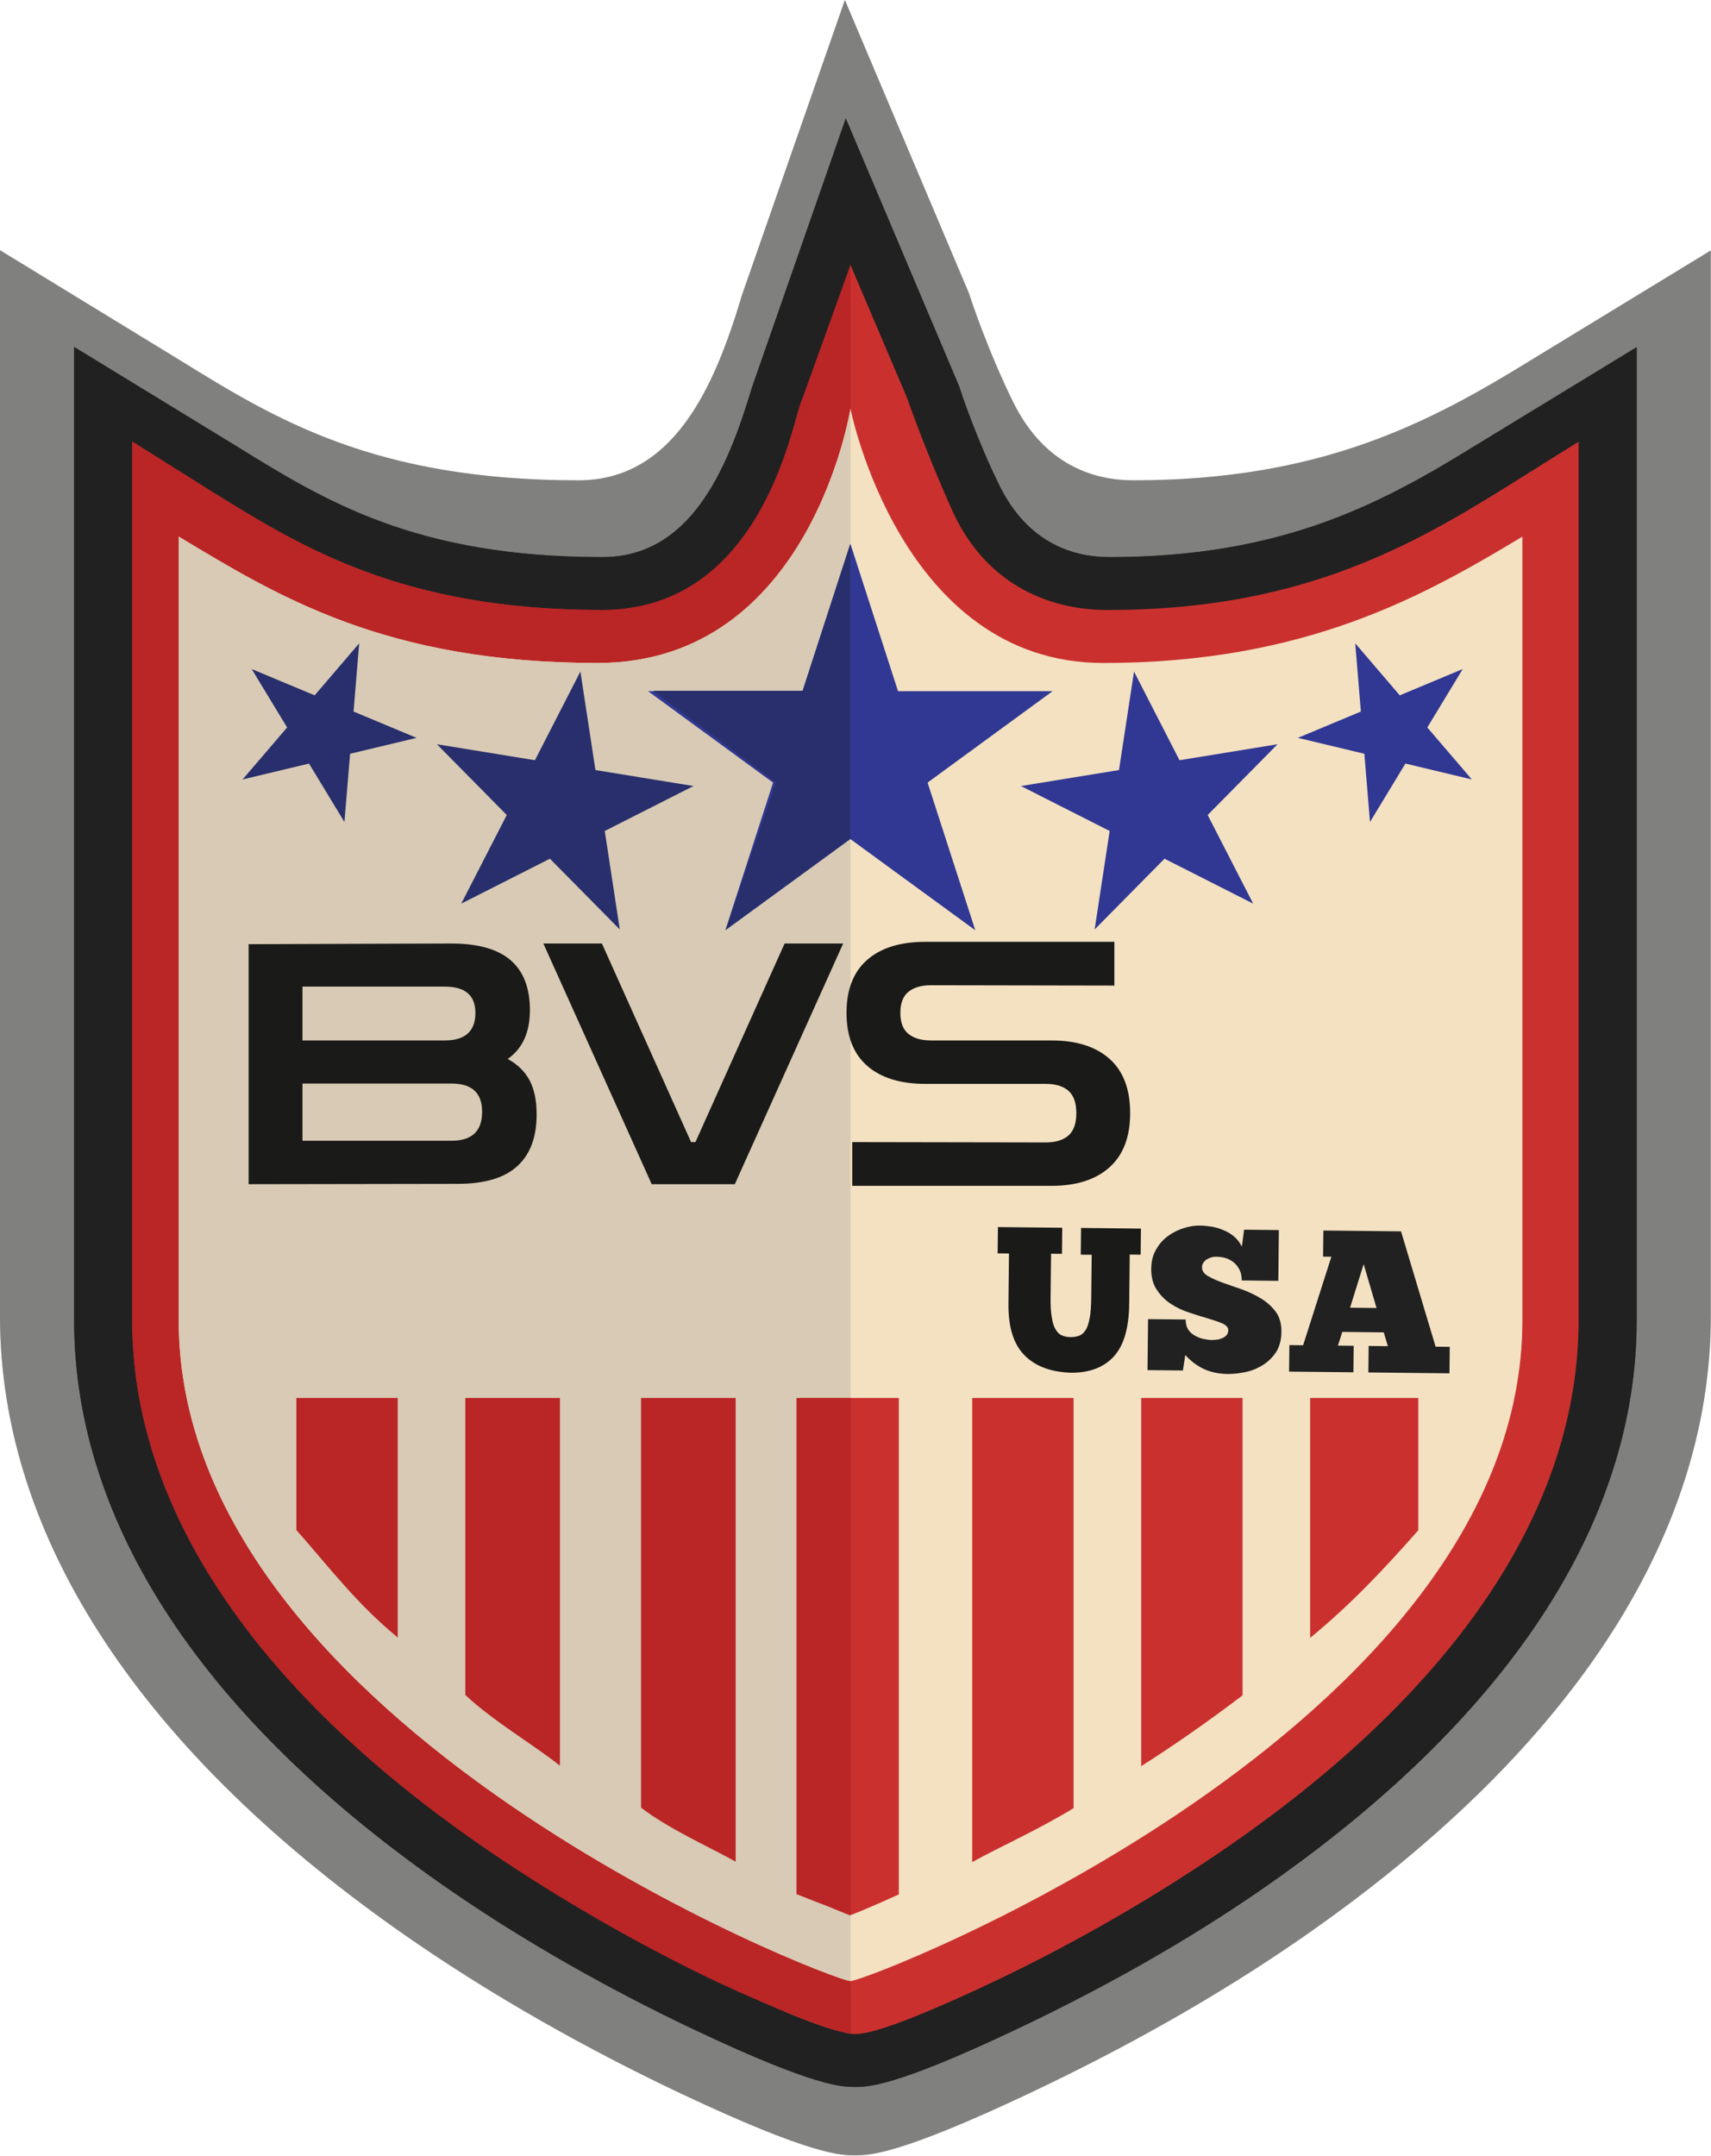 <?xml version="1.0" encoding="UTF-8" standalone="no"?> <svg xmlns="http://www.w3.org/2000/svg" xmlns:xlink="http://www.w3.org/1999/xlink" xmlns:serif="http://www.serif.com/" width="100%" height="100%" viewBox="0 0 3307 4165" version="1.1" xml:space="preserve" style="fill-rule:evenodd;clip-rule:evenodd;stroke-linejoin:round;stroke-miterlimit:2;"><g id="Warstwa-1" serif:id="Warstwa 1"><path d="M1652.5,4164.18c-27.05,0 -83.337,0 -335.029,-118.697c-129.763,-61.174 -325.382,-162.323 -520.48,-296.744c-521.39,-359.225 -796.992,-776.234 -796.992,-1205.95l0,-2059.34l344.724,210.632c186.092,115.119 378.224,233.975 773.087,233.975c184.482,-0 263.295,-180.561 316.06,-357.175l0.782,-2.408l198.328,-568.477l239.572,566.028c4.707,14.547 37.042,112.038 85.488,210.418c61.699,125.307 160.422,151.605 232.365,151.605c362.451,-0 571.682,-110.642 771.36,-233.919l344.847,-210.226l-0,2058.88c-0,429.634 -275.67,846.655 -797.222,1205.95c-154.129,106.209 -329.86,206.056 -522.265,296.747c-251.692,118.698 -307.698,118.698 -334.635,118.698l0.01,0.005l-0,-0.002Z" style="fill:#565655;fill-opacity:0.5;fill-rule:nonzero;"></path><path d="M1652.57,4032.08c-24.704,-0 -76.114,-0 -306,-108.412c-118.519,-55.879 -297.188,-148.262 -475.377,-271.034c-476.216,-328.096 -727.937,-708.973 -727.937,-1101.46l0,-1880.9l314.854,192.384c169.965,105.142 345.45,213.698 706.101,213.698c168.497,-0 240.477,-164.911 288.668,-326.221l0.721,-2.198l181.143,-519.222l218.809,516.984c4.299,13.285 33.833,102.326 78.087,192.184c56.353,114.444 146.518,138.463 212.231,138.463c331.046,0 522.147,-101.052 704.517,-213.647l314.965,-192.011l0,1880.49c0,392.408 -251.778,773.296 -728.137,1101.46c-140.778,97 -301.277,188.197 -477.012,271.033c-229.887,108.408 -281.041,108.408 -305.643,108.408l0.01,0.009Z" style="fill:#212121;fill-rule:nonzero;"></path><path d="M2897.09,949.701c-187.625,115.814 -399.549,228.903 -755.738,228.903c-122.547,0 -239.184,-56.081 -300.505,-191.596c-51.114,-112.983 -87.232,-216.689 -87.4,-217.537l-109.651,-257.657l-91.586,261.244c-15.65,24.365 -70.2,405.545 -388.028,405.545c-386.802,0 -581.178,-121.58 -754.573,-228.849l-154.043,-96.62l0,1698.05c0,358.658 233.281,710.44 678.668,1017.28c175.209,120.717 345.532,209.503 458.458,262.748c95.425,44.991 217.762,98.614 261.148,98.614c43.381,0 166.003,-53.623 261.413,-98.614c112.937,-53.245 282.083,-142.031 457.292,-262.748c445.363,-306.838 678.52,-658.622 678.52,-1017.28l0,-1697.84l-153.965,96.356l-0.01,0l0,0.002Z" style="fill:#ca312e;fill-rule:nonzero;"></path><path d="M1643.87,511.811l-94.132,261.244c-15.661,24.366 -68.973,405.54 -386.806,405.54c-386.786,-0 -580.555,-121.579 -753.95,-228.848l-153.423,-96.616l-0,1698.04c-0,358.663 233.285,710.441 678.667,1017.28c175.215,120.716 343.023,209.502 455.955,262.748c89.077,41.991 212.523,90.334 254.14,98.619l-0.444,-3418.01l-0.005,-0.005l-0.002,0.002Z" style="fill:#ba2526;fill-rule:nonzero;"></path><path d="M2132.5,1280.92c-391.893,0 -488.816,-491.606 -488.816,-491.606c0,-0 -76.973,491.606 -488.401,491.606c-411.434,0 -620.153,-130.183 -809.813,-244.142l-0,1514.39c-0,786.279 1262.98,1276.3 1298.48,1276.3c35.509,-0 1298.51,-490.022 1298.51,-1276.3l0,-1514.39c-189.68,113.949 -418.058,244.142 -809.965,244.142m0.003,0l0.005,0l0,-0.005l-0.005,-0l-0,0.005Z" style="fill:#f3e1c2;fill-rule:nonzero;"></path><path d="M1155.42,1280.92c-411.434,0 -620.302,-130.183 -809.961,-244.142l-0,1514.39c-0,786.279 1262.98,1276.3 1298.48,1276.3l0,-3038.16c0,-0 -77.1,491.6 -488.524,491.6l-0,0.009l0.002,0Z" style="fill:#d8cab4;fill-rule:nonzero;"></path><path d="M768.736,3163.66l-0,-462.639l-195.947,-0l-0,254.973c65.309,74.135 117.567,143.457 195.947,207.666" style="fill:#ba2526;fill-rule:nonzero;"></path><path d="M1082.23,3411.38l0,-710.358l-182.882,-0l0,573.628c52.249,49.576 130.638,95.241 182.882,136.73" style="fill:#ba2526;fill-rule:nonzero;"></path><path d="M1421.87,3596.79l0,-895.77l-182.887,-0l0,791.349c52.249,40.457 130.627,75.383 182.887,104.421" style="fill:#ba2526;fill-rule:nonzero;"></path><path d="M1547.59,3659.64c58.351,26.887 94.54,40.871 95.195,40.871c1.095,-0 36.117,-13.755 94.475,-40.165l-0,-953.459l-189.66,0l-0,952.758l-0.01,-0.005Z" style="fill:#ca312e;fill-rule:nonzero;"></path><path d="M1879.09,3597.66c52.249,-29.002 130.627,-63.909 195.946,-104.345l0,-792.306l-195.946,0l0,896.651Z" style="fill:#ca312e;fill-rule:nonzero;"></path><path d="M2205.67,3412.32c65.313,-41.515 130.622,-87.21 195.946,-136.801l0,-574.518l-195.946,-0l0,711.319Z" style="fill:#ca312e;fill-rule:nonzero;"></path><path d="M2532.25,3164.44c78.378,-64.262 143.692,-133.684 209.006,-207.907l0,-255.525l-209.006,0l-0,463.443l-0,-0.011Z" style="fill:#ca312e;fill-rule:nonzero;"></path><path d="M1643.95,2701.01l-104.509,0l-0,958.621c65.318,25.731 104.509,39.598 104.509,40.753l-0,-999.374Z" style="fill:#ba2526;fill-rule:nonzero;"></path><path d="M1735.72,1335.43l-92.148,-284.997l-92.241,284.997l-298.692,-0l241.55,176.641l-92.189,285.124l241.566,-176.072l241.483,176.22l-92.25,-285.34l241.57,-176.573l-298.655,-0l0.006,-0Z" style="fill:#313893;fill-rule:nonzero;"></path><path d="M1643.57,1620.43l-0,-569.995l-92.394,284.2l-286.934,-0l-0,1.338l235.279,175.69l-97.026,284.942l241.076,-176.175l-0.001,-0Z" style="fill:#282f6c;fill-rule:nonzero;"></path><path d="M2279.72,1468.8l-87.901,-171.284l-29.049,190.273l-189.475,30.867l171.436,86.854l-29.028,190.272l135.032,-136.726l171.386,86.808l-87.962,-171.222l135.004,-136.72l-189.435,30.868l-0.01,0.01l0.002,-0Z" style="fill:#313893;fill-rule:nonzero;"></path><path d="M2705.44,1343.42l-86.055,-100.489l10.881,131.819l-121.733,50.828l128.455,30.74l10.923,131.808l68.463,-112.891l128.377,30.704l-86.075,-100.424l68.463,-112.901l-121.698,50.817l0,-0.009l-0.001,-0.002Z" style="fill:#313893;fill-rule:nonzero;"></path><path d="M1033.88,1468.8l87.916,-171.284l29.054,190.273l189.48,30.867l-171.451,86.854l29.028,190.272l-135.024,-136.726l-171.386,86.808l87.967,-171.222l-135.017,-136.72l189.444,30.868l-0.01,0.01l-0.001,-0Z" style="fill:#282f6c;fill-rule:nonzero;"></path><path d="M608.187,1343.42l86.051,-100.489l-10.887,131.819l121.73,50.828l-128.44,30.74l-10.923,131.808l-68.463,-112.891l-128.378,30.704l86.071,-100.424l-68.477,-112.901l121.723,50.817l-0.005,-0.009l-0.002,-0.002Z" style="fill:#282f6c;fill-rule:nonzero;"></path><path d="M480.049,1956.96l59.42,0.64l-2.795,262.104c-1.293,120.976 25.358,210.406 80.995,268.313c55.602,58.97 136.991,90.604 244.147,94.929c99.75,1.068 175.414,-27.836 228.036,-85.652c52.617,-57.805 79.069,-149.866 80.412,-276.139l2.75,-257.881l57.309,0.612l1.447,-136.894l-314.112,-3.353l-1.492,140.095l57.308,0.602l-2.412,224.969c-0.481,45.64 -3,82.754 -8.593,109.231c-5.592,27.52 -12.19,48.683 -21.882,62.371c-9.721,14.767 -21.488,24.187 -34.268,28.295c-13.856,5.158 -28.736,7.127 -44.648,6.947c-16.986,-0.184 -31.814,-3.517 -44.48,-8.965c-13.745,-5.458 -24.249,-16.188 -33.624,-32.197c-9.395,-14.961 -15.539,-36.255 -19.49,-62.819c-5.03,-26.579 -6.778,-61.633 -6.318,-104.074l2.449,-229.216l57.299,0.599l1.452,-136.888l-337.455,-3.594l-1.468,137.946l0.01,0.021l0.003,-0.002Z" style="fill:#212121;fill-rule:nonzero;"></path><path d="M1452.02,2571.21l12.543,-81.583c9.43,11.768 22.034,23.574 36.767,35.418c13.663,11.817 30.531,22.608 48.471,32.361c17.935,9.747 39.091,17.404 61.307,22.94c22.234,5.535 47.669,8.996 74.203,9.272c31.835,0.337 64.771,-3.553 97.751,-10.616c32.969,-7.085 63.888,-20.547 91.679,-38.299c26.722,-17.746 49.244,-39.803 67.589,-68.267c17.302,-28.466 26.156,-63.398 26.6,-104.78c0.439,-41.383 -9.799,-76.528 -29.667,-104.324c-20.926,-27.827 -47.209,-51.452 -77.79,-69.822c-30.576,-18.366 -64.368,-34.64 -100.327,-47.757c-35.949,-12.058 -69.781,-24.1 -100.44,-35.028c-30.663,-10.948 -57.069,-22.904 -77.116,-34.789c-21.095,-11.899 -31.538,-27.934 -31.353,-45.971c0.107,-9.548 2.31,-16.955 7.698,-24.336c4.324,-7.381 10.749,-12.621 18.237,-17.849c7.473,-4.165 14.936,-7.258 23.466,-10.355c8.501,-2.04 17.007,-3 24.438,-2.934c18.038,0.204 36.051,2.515 52.97,7.993c15.862,5.474 30.638,14.123 43.254,24.873c11.562,10.745 20.978,23.579 28.246,38.508c7.262,15.99 10.274,33.015 10.044,53.169l192.081,2.055l2.832,-266.361l-182.513,-1.941l-11.563,89.025c-10.396,-20.277 -22.945,-37.391 -38.713,-51.35c-15.789,-13.97 -33.704,-24.77 -53.783,-33.48c-20.068,-8.699 -40.165,-15.284 -62.4,-19.772c-22.25,-3.414 -43.442,-5.765 -65.732,-6.002c-26.528,-0.291 -54.17,3.67 -82.923,12.917c-29.809,9.227 -57.554,22.731 -82.151,40.513c-25.654,17.768 -47.148,41.945 -63.372,70.442c-17.282,28.466 -26.135,62.338 -26.554,101.604c-0.481,45.626 9.732,82.882 29.591,111.747c19.842,29.932 43.998,54.595 74.565,74.019c29.508,19.423 62.241,34.63 97.162,45.614c34.896,12.042 67.68,21.953 98.364,30.765c29.631,8.807 55.014,17.573 75.077,26.268c20.068,9.773 29.493,20.482 29.35,34.273c-0.118,11.68 -3.399,20.133 -8.766,26.447c-6.455,7.355 -13.938,12.595 -22.455,15.677c-9.605,4.14 -19.194,7.222 -29.809,8.178c-10.616,0.96 -20.18,1.911 -29.728,1.804c-11.664,-1.19 -24.385,-2.371 -39.214,-5.724c-15.882,-3.357 -29.616,-8.806 -43.334,-16.376c-13.713,-7.575 -26.345,-17.266 -35.754,-31.155c-9.4,-13.902 -14.526,-32.003 -14.282,-54.293l-197.378,-2.101l-2.847,267.43l185.697,1.969l-0.015,-0.009l-0.003,-0.007Z" style="fill:#212121;fill-rule:nonzero;"></path><path d="M2852.14,2447.11l-74.289,-0.793l-181.394,-604.762l-407.508,-4.34l-1.461,136.888l43.514,0.471l-148.232,464.321l-72.162,-0.755l-1.493,139.009l337.461,3.603l1.488,-139.02l-82.779,-0.89l23.052,-71.919l217.553,2.327l21.519,72.398l-100.822,-1.074l-1.468,139.016l425.541,4.529l1.472,-139.009l0.01,-0l-0.002,-0Zm-451.748,-433.582l67.599,229.969l-139.016,-1.489l71.417,-228.48Z" style="fill:#212121;fill-rule:nonzero;"></path><path d="M1652.5,4164.18c-27.05,0 -83.337,0 -335.029,-118.697c-129.763,-61.174 -325.382,-162.323 -520.48,-296.744c-521.39,-359.225 -796.992,-776.234 -796.992,-1205.95l0,-2059.34l344.724,210.632c186.092,115.119 378.224,233.975 773.087,233.975c184.482,-0 263.295,-180.561 316.06,-357.175l0.782,-2.408l198.328,-568.477l239.572,566.028c4.707,14.547 37.042,112.038 85.488,210.418c61.699,125.307 160.422,151.605 232.365,151.605c362.451,-0 571.682,-110.642 771.36,-233.919l344.847,-210.226l-0,2058.88c-0,429.634 -275.67,846.655 -797.222,1205.95c-154.129,106.209 -329.86,206.056 -522.265,296.747c-251.692,118.698 -307.698,118.698 -334.635,118.698l0.01,0.005l-0,-0.002Z" style="fill:#565655;fill-opacity:0.5;fill-rule:nonzero;"></path><path d="M1652.57,4032.08c-24.704,-0 -76.114,-0 -306,-108.412c-118.519,-55.879 -297.188,-148.262 -475.377,-271.034c-476.216,-328.096 -727.937,-708.973 -727.937,-1101.46l0,-1880.9l314.854,192.384c169.965,105.142 345.45,213.698 706.101,213.698c168.497,-0 240.477,-164.911 288.668,-326.221l0.721,-2.198l181.143,-519.222l218.809,516.984c4.299,13.285 33.833,102.326 78.087,192.184c56.353,114.444 146.518,138.463 212.231,138.463c331.046,0 522.147,-101.052 704.517,-213.647l314.965,-192.011l0,1880.49c0,392.408 -251.778,773.296 -728.137,1101.46c-140.778,97 -301.277,188.197 -477.012,271.033c-229.887,108.408 -281.041,108.408 -305.643,108.408l0.01,0.009Z" style="fill:#212121;fill-rule:nonzero;"></path><path d="M2897.09,949.701c-187.625,115.814 -399.549,228.903 -755.738,228.903c-122.547,0 -239.184,-56.081 -300.505,-191.596c-51.114,-112.983 -87.232,-216.689 -87.4,-217.537l-109.651,-257.657l-91.586,261.244c-15.65,24.365 -70.2,405.545 -388.028,405.545c-386.802,0 -581.178,-121.58 -754.573,-228.849l-154.043,-96.62l0,1698.05c0,358.658 233.281,710.44 678.668,1017.28c175.209,120.717 345.532,209.503 458.458,262.748c95.425,44.991 217.762,98.614 261.148,98.614c43.381,0 166.003,-53.623 261.413,-98.614c112.937,-53.245 282.083,-142.031 457.292,-262.748c445.363,-306.838 678.52,-658.622 678.52,-1017.28l0,-1697.84l-153.965,96.356l-0.01,0l0,0.002Z" style="fill:#ca312e;fill-rule:nonzero;"></path><path d="M1643.87,511.811l-94.132,261.244c-15.661,24.366 -68.973,405.54 -386.806,405.54c-386.786,-0 -580.555,-121.579 -753.95,-228.848l-153.423,-96.616l-0,1698.04c-0,358.663 233.285,710.441 678.667,1017.28c175.215,120.716 343.023,209.502 455.955,262.748c89.077,41.991 212.523,90.334 254.14,98.619l-0.444,-3418.01l-0.005,-0.005l-0.002,0.002Z" style="fill:#ba2526;fill-rule:nonzero;"></path><path d="M2132.5,1280.92c-391.893,0 -488.816,-491.606 -488.816,-491.606c0,-0 -76.973,491.606 -488.401,491.606c-411.434,0 -620.153,-130.183 -809.813,-244.142l-0,1514.39c-0,786.279 1262.98,1276.3 1298.48,1276.3c35.509,-0 1298.51,-490.022 1298.51,-1276.3l0,-1514.39c-189.68,113.949 -418.058,244.142 -809.965,244.142m0.003,0l0.005,0l0,-0.005l-0.005,-0l-0,0.005Z" style="fill:#f3e1c2;fill-rule:nonzero;"></path><path d="M1155.42,1280.92c-411.434,0 -620.302,-130.183 -809.961,-244.142l-0,1514.39c-0,786.279 1262.98,1276.3 1298.48,1276.3l0,-3038.16c0,-0 -77.1,491.6 -488.524,491.6l-0,0.009l0.002,0Z" style="fill:#d8cab4;fill-rule:nonzero;"></path><path d="M768.736,3163.66l-0,-462.639l-195.947,-0l-0,254.973c65.309,74.135 117.567,143.457 195.947,207.666" style="fill:#ba2526;fill-rule:nonzero;"></path><path d="M1082.23,3411.38l0,-710.358l-182.882,-0l0,573.628c52.249,49.576 130.638,95.241 182.882,136.73" style="fill:#ba2526;fill-rule:nonzero;"></path><path d="M1421.87,3596.79l0,-895.77l-182.887,-0l0,791.349c52.249,40.457 130.627,75.383 182.887,104.421" style="fill:#ba2526;fill-rule:nonzero;"></path><path d="M1547.59,3659.4c58.351,27.046 94.54,41.114 95.195,41.114c1.095,-0 36.117,-13.836 94.475,-40.403l-0,-959.1l-189.66,0l-0,958.394l-0.01,-0.005Z" style="fill:#ca312e;fill-rule:nonzero;"></path><path d="M1879.09,3597.66c52.249,-29.002 130.627,-63.909 195.946,-104.345l0,-792.306l-195.946,0l0,896.651Z" style="fill:#ca312e;fill-rule:nonzero;"></path><path d="M2205.67,3412.32c65.313,-41.515 130.622,-87.21 195.946,-136.801l0,-574.518l-195.946,-0l0,711.319Z" style="fill:#ca312e;fill-rule:nonzero;"></path><path d="M2532.25,3164.44c78.378,-64.262 143.692,-133.684 209.006,-207.907l0,-255.525l-209.006,0l-0,463.443l-0,-0.011Z" style="fill:#ca312e;fill-rule:nonzero;"></path><path d="M1643.95,2701.01l-104.509,0l-0,958.621c65.318,25.731 104.509,39.598 104.509,40.753l-0,-999.374Z" style="fill:#ba2526;fill-rule:nonzero;"></path><path d="M1735.72,1335.43l-92.148,-284.997l-92.241,284.997l-298.692,-0l241.55,176.641l-92.189,285.124l241.566,-176.072l241.483,176.22l-92.25,-285.34l241.57,-176.573l-298.655,-0l0.006,-0Z" style="fill:#313893;fill-rule:nonzero;"></path><path d="M1643.57,1620.43l-0,-569.995l-92.394,284.2l-286.934,-0l-0,1.338l235.279,175.69l-97.026,284.942l241.076,-176.175l-0.001,-0Z" style="fill:#282f6c;fill-rule:nonzero;"></path><path d="M2279.72,1468.8l-87.901,-171.284l-29.049,190.273l-189.475,30.867l171.436,86.854l-29.028,190.272l135.032,-136.726l171.386,86.808l-87.962,-171.222l135.004,-136.72l-189.435,30.868l-0.01,0.01l0.002,-0Z" style="fill:#313893;fill-rule:nonzero;"></path><path d="M2705.44,1343.42l-86.055,-100.489l10.881,131.819l-121.733,50.828l128.455,30.74l10.923,131.808l68.463,-112.891l128.377,30.704l-86.075,-100.424l68.463,-112.901l-121.698,50.817l0,-0.009l-0.001,-0.002Z" style="fill:#313893;fill-rule:nonzero;"></path><path d="M1033.88,1468.8l87.916,-171.284l29.054,190.273l189.48,30.867l-171.451,86.854l29.028,190.272l-135.024,-136.726l-171.386,86.808l87.967,-171.222l-135.017,-136.72l189.444,30.868l-0.01,0.01l-0.001,-0Z" style="fill:#282f6c;fill-rule:nonzero;"></path><path d="M608.187,1343.42l86.051,-100.489l-10.887,131.819l121.73,50.828l-128.44,30.74l-10.923,131.808l-68.463,-112.891l-128.378,30.704l86.071,-100.424l-68.477,-112.901l121.723,50.817l-0.005,-0.009l-0.002,-0.002Z" style="fill:#282f6c;fill-rule:nonzero;"></path><path d="M1928.26,2421.56l21.89,0.237l-1.03,96.553c-0.478,44.563 9.34,77.508 29.836,98.839c20.481,21.723 50.464,33.376 89.937,34.97c36.746,0.393 64.619,-10.255 84.003,-31.553c19.383,-21.293 29.128,-55.206 29.622,-101.723l1.013,-94.997l21.111,0.226l0.534,-50.429l-115.711,-1.234l-0.55,51.606l21.11,0.224l-0.888,82.872c-0.177,16.813 -1.106,30.485 -3.166,40.238c-2.059,10.138 -4.489,17.933 -8.059,22.976c-3.581,5.44 -7.917,8.91 -12.624,10.424c-5.106,1.899 -10.586,2.625 -16.449,2.559c-6.257,-0.069 -11.718,-1.296 -16.384,-3.304c-5.063,-2.009 -8.934,-5.962 -12.386,-11.86c-3.461,-5.512 -5.724,-13.356 -7.181,-23.142c-1.852,-9.79 -2.496,-22.703 -2.326,-38.337l0.901,-84.438l21.108,0.221l0.534,-50.427l-124.31,-1.324l-0.54,50.817l0.003,0.006l0.002,0Z" style="fill:#1a1a18;fill-rule:nonzero;"></path><path d="M2286.31,2647.83l4.621,-30.052c3.474,4.334 8.118,8.683 13.544,13.045c5.034,4.355 11.247,8.33 17.856,11.922c6.608,3.591 14.4,6.411 22.584,8.45c8.19,2.039 17.56,3.315 27.334,3.416c11.727,0.125 23.861,-1.309 36.009,-3.91c12.145,-2.61 23.536,-7.57 33.773,-14.109c9.844,-6.537 18.14,-14.663 24.898,-25.148c6.373,-10.487 9.635,-23.354 9.798,-38.598c0.163,-15.244 -3.609,-28.191 -10.927,-38.43c-7.709,-10.252 -17.391,-18.955 -28.657,-25.722c-11.263,-6.765 -23.712,-12.76 -36.957,-17.592c-13.243,-4.442 -25.706,-8.879 -37,-12.904c-11.296,-4.032 -21.024,-8.436 -28.408,-12.815c-7.77,-4.383 -11.618,-10.29 -11.55,-16.934c0.039,-3.518 0.851,-6.246 2.837,-8.966c1.591,-2.717 3.959,-4.649 6.717,-6.574c2.753,-1.534 5.502,-2.675 8.645,-3.815c3.13,-0.751 6.264,-1.105 9.001,-1.081c6.646,0.075 13.281,0.927 19.513,2.944c5.843,2.018 11.287,5.204 15.934,9.162c4.26,3.96 7.728,8.687 10.405,14.187c2.676,5.889 3.785,12.162 3.701,19.585l70.758,0.758l1.042,-98.121l-67.233,-0.715l-4.258,32.795c-3.83,-7.47 -8.454,-13.775 -14.262,-18.917c-5.817,-5.146 -12.416,-9.124 -19.812,-12.332c-7.392,-3.205 -14.796,-5.631 -22.988,-7.283c-8.195,-1.259 -16.003,-2.125 -24.214,-2.212c-9.772,-0.107 -19.954,1.352 -30.547,4.758c-10.981,3.399 -21.201,8.373 -30.261,14.925c-9.45,6.544 -17.369,15.451 -23.345,25.947c-6.367,10.487 -9.628,22.966 -9.782,37.43c-0.177,16.807 3.586,30.531 10.9,41.164c7.311,11.027 16.208,20.112 27.468,27.268c10.871,7.154 22.929,12.756 35.792,16.803c12.855,4.436 24.932,8.087 36.235,11.332c10.916,3.245 20.266,6.475 27.657,9.677c7.393,3.6 10.864,7.545 10.812,12.626c-0.044,4.302 -1.252,7.415 -3.23,9.742c-2.378,2.71 -5.134,4.639 -8.271,5.774c-3.538,1.526 -7.071,2.662 -10.981,3.013c-3.91,0.354 -7.434,0.705 -10.951,0.666c-4.298,-0.44 -8.983,-0.874 -14.445,-2.11c-5.851,-1.237 -10.911,-3.243 -15.964,-6.032c-5.051,-2.79 -9.704,-6.36 -13.17,-11.477c-3.464,-5.121 -5.352,-11.789 -5.262,-20l-72.709,-0.773l-1.048,98.513l68.406,0.726l-0.006,-0.003l-0.002,-0.003Z" style="fill:#212121;fill-rule:nonzero;"></path><path d="M2802.08,2602.12l-27.365,-0.293l-66.822,-222.78l-150.115,-1.598l-0.539,50.427l16.03,0.173l-54.606,171.044l-26.583,-0.279l-0.549,51.208l124.313,1.328l0.548,-51.211l-30.495,-0.328l8.492,-26.493l80.142,0.857l7.927,26.669l-37.14,-0.395l-0.542,51.209l156.759,1.67l0.544,-51.208l0.003,0l-0.002,0Zm-166.413,-159.721l24.903,84.715l-51.211,-0.548l26.308,-84.167Z" style="fill:#212121;fill-rule:nonzero;"></path><path d="M480.554,2287.88l0,-463.672l391.479,-1.297c51.592,0 89.85,10.731 114.781,32.191c24.933,21.459 37.391,53.649 37.391,96.57c0,42.919 -14.303,74.348 -42.92,94.296c19.079,10.406 33.166,24.17 42.274,41.291c9.103,17.128 13.657,39.126 13.657,66.008c-0,43.788 -12.467,77.061 -37.399,99.819c-24.923,22.765 -63.189,34.14 -114.773,34.14l-404.49,0.654Zm379.129,-381.733l-275.086,0l-0,104.051l275.086,-0c39.448,-0 59.172,-17.773 59.172,-53.328c-0,-33.809 -19.724,-50.723 -59.172,-50.723Zm13.004,187.295l-288.09,-0l-0,110.549l288.09,0c39.447,0 59.179,-18.642 59.179,-55.924c0,-36.422 -19.732,-54.625 -59.179,-54.625Zm386.932,194.438l-209.4,-464.969l113.153,0l172.332,383.684l8.449,-0l172.332,-383.684l113.153,0l-209.392,464.969l-160.627,-0Zm387.576,3.248l-0,-84.533l373.929,0.645c19.071,0 33.704,-4.439 43.897,-13.326c10.184,-8.887 15.285,-23.304 15.285,-43.25c-0,-19.941 -5.101,-34.356 -15.285,-43.243c-10.193,-8.886 -24.826,-13.334 -43.897,-13.334l-232.811,0c-48.119,0 -85.516,-11.598 -112.176,-34.785c-26.66,-23.197 -39.994,-57.337 -39.994,-102.432c0,-45.085 13.334,-79.227 39.994,-102.422c26.66,-23.187 64.057,-34.786 112.176,-34.786l365.473,0l-0,84.534l-354.419,-0.645c-18.641,-0 -33.165,4.225 -43.565,12.681c-10.408,8.449 -15.608,21.997 -15.608,40.638c-0,18.649 5.2,32.198 15.608,40.647c10.4,8.457 24.924,12.681 43.565,12.681l232.811,-0c48.128,-0 85.516,11.814 112.176,35.447c26.668,23.625 39.994,58.635 39.994,105.019c-0,45.953 -13.326,80.855 -39.994,104.704c-26.66,23.84 -64.048,35.76 -112.176,35.76l-384.983,0Z" style="fill:#1a1a18;fill-rule:nonzero;"></path></g></svg> 